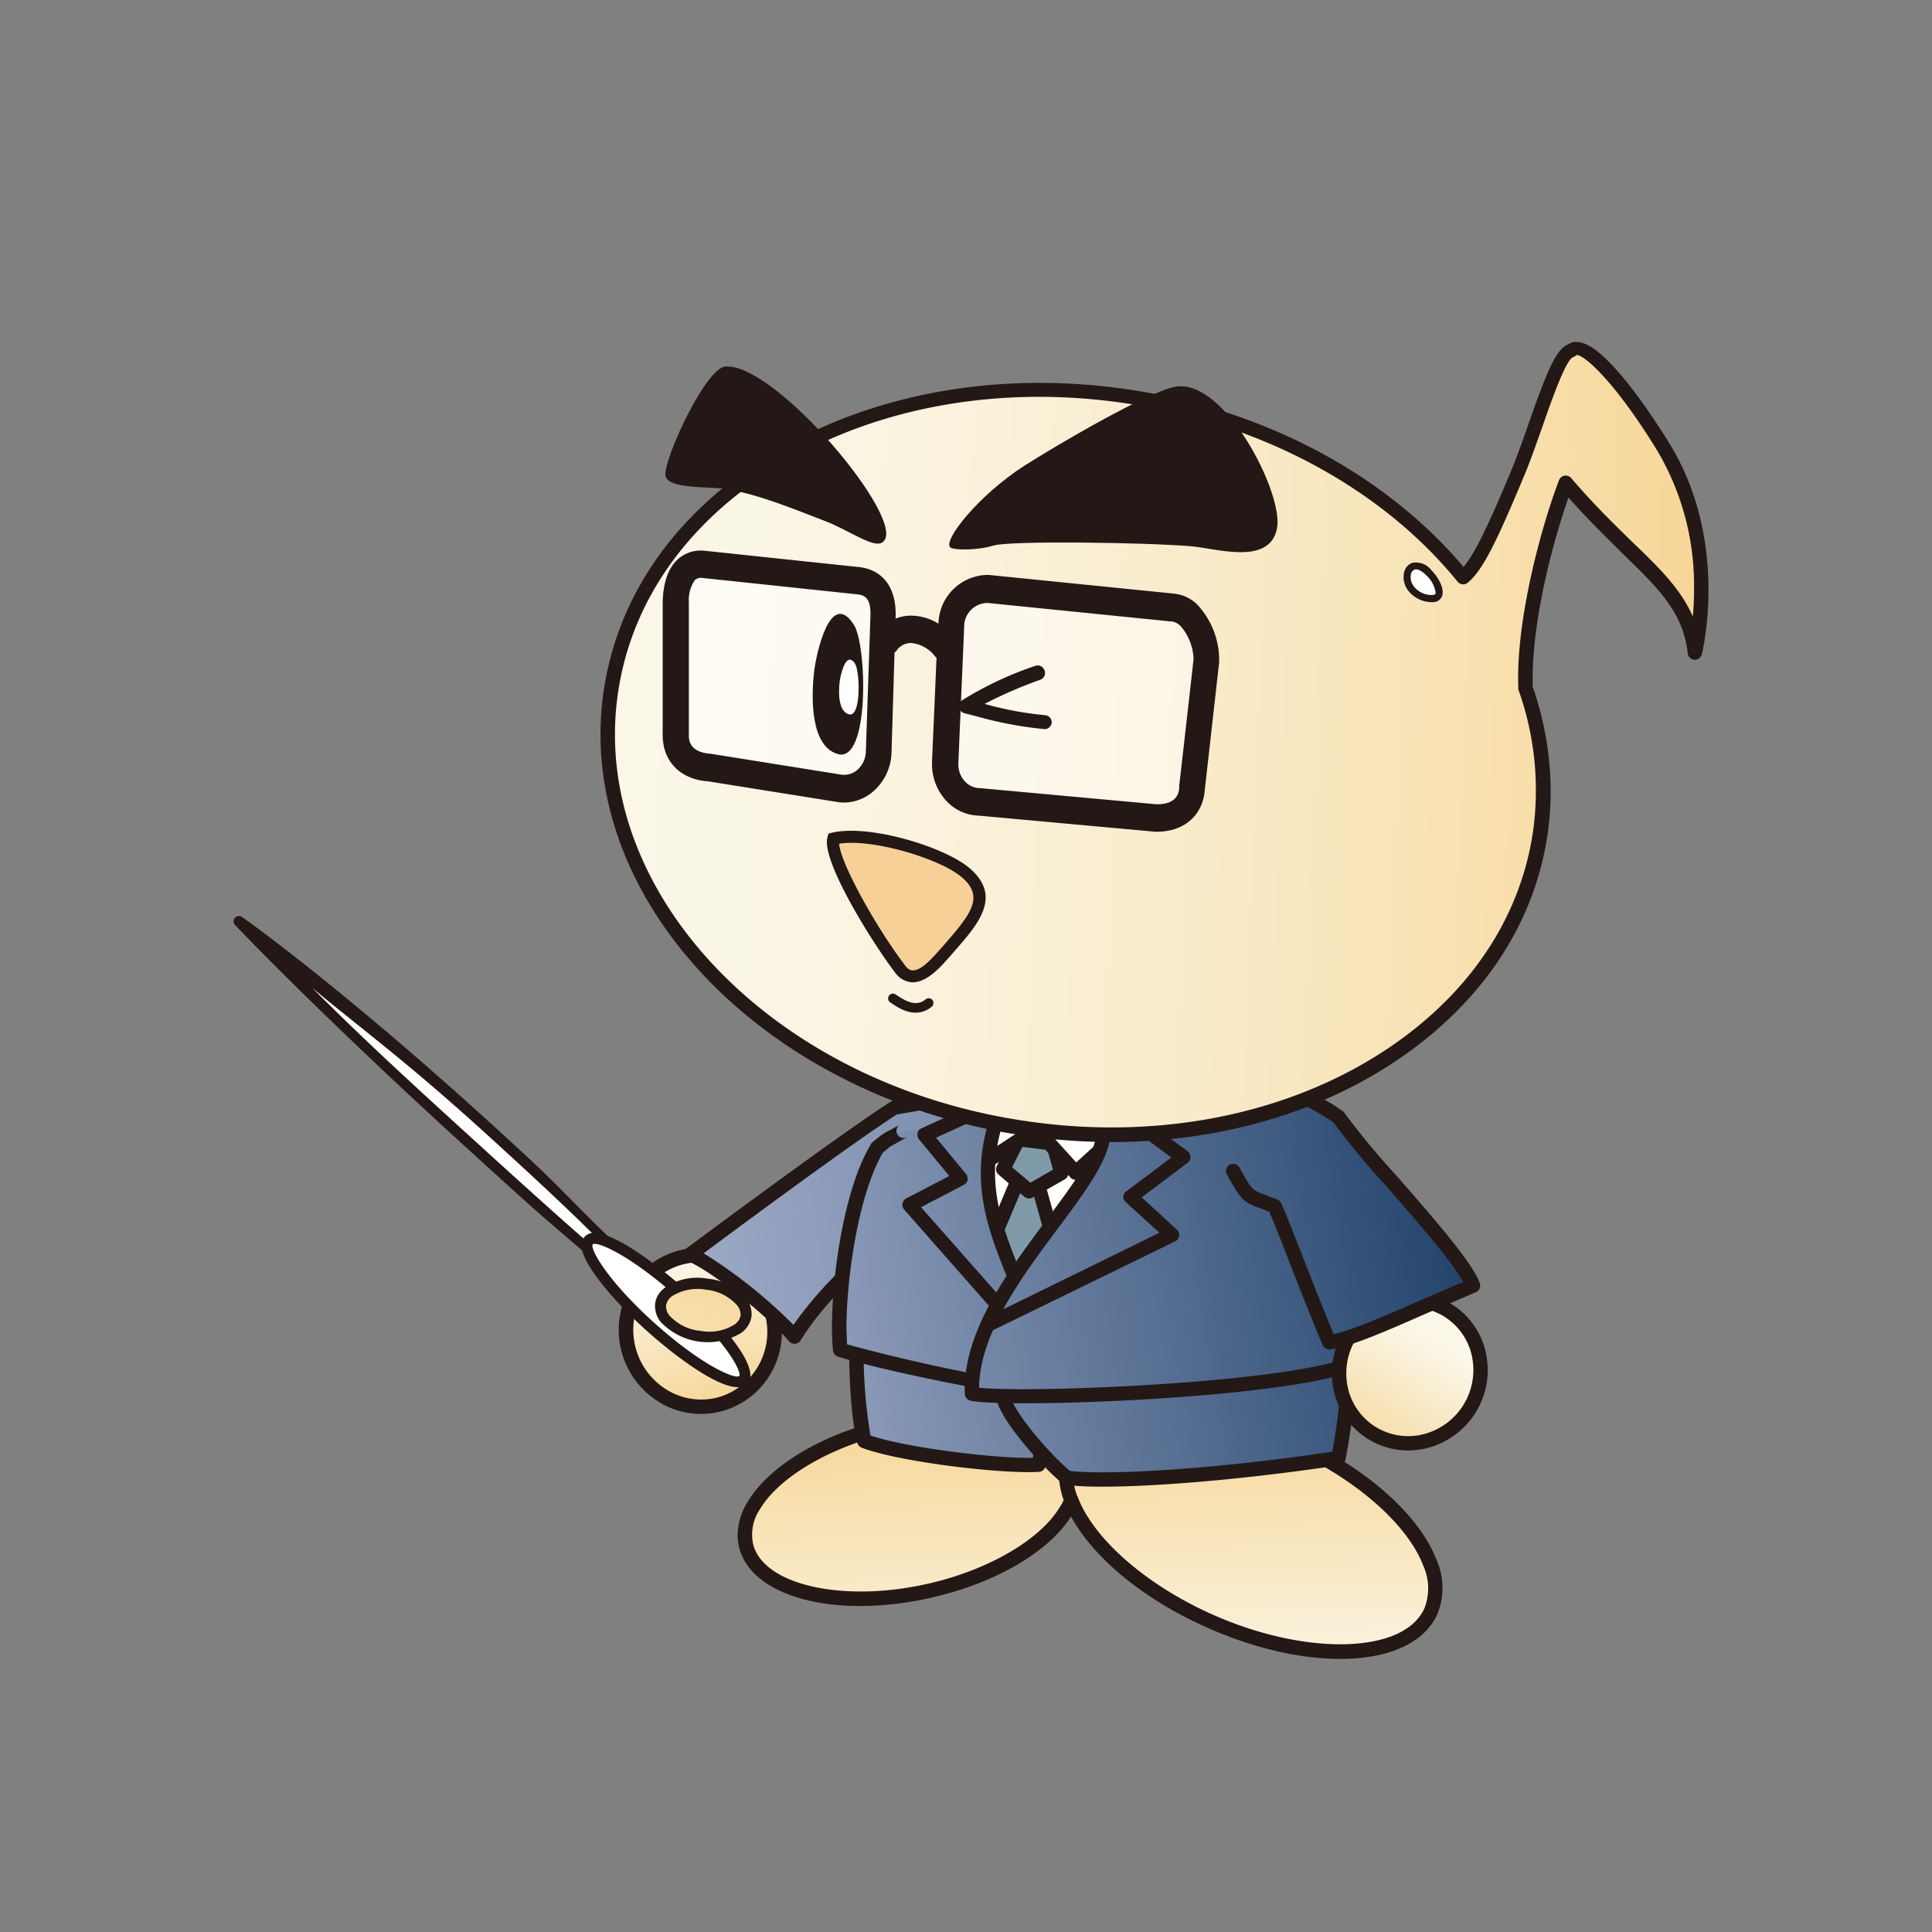 <svg id="レイヤー_1" data-name="レイヤー 1" xmlns="http://www.w3.org/2000/svg" xmlns:xlink="http://www.w3.org/1999/xlink" width="240" height="240" viewBox="0 0 240 240"><rect x="0" y="0" width="240" height="240" fill="#808080" stroke="none"/><defs><style>.cls-1,.cls-17,.cls-5{fill:#fff;}.cls-2{fill:#7f9baa;}.cls-10,.cls-11,.cls-12,.cls-13,.cls-14,.cls-15,.cls-16,.cls-18,.cls-2,.cls-4,.cls-5,.cls-6,.cls-7,.cls-8,.cls-9{isolation:isolate;}.cls-3{fill:#231815;}.cls-4{fill:url(#linear-gradient);}.cls-6{fill:url(#linear-gradient-2);}.cls-7{fill:url(#linear-gradient-3);}.cls-8{fill:url(#linear-gradient-4);}.cls-9{fill:url(#linear-gradient-5);}.cls-10{fill:url(#linear-gradient-6);}.cls-11{fill:url(#linear-gradient-7);}.cls-12{fill:url(#linear-gradient-8);}.cls-13{fill:url(#linear-gradient-9);}.cls-14{fill:url(#linear-gradient-10);}.cls-15{fill:url(#linear-gradient-11);}.cls-16{fill:url(#linear-gradient-12);}.cls-17{opacity:0.5;}.cls-18{fill:#f6d097;}</style><linearGradient id="linear-gradient" x1="263.4" y1="24.56" x2="282.29" y2="24.56" gradientTransform="translate(27.14 -101.96) rotate(72.23)" gradientUnits="userSpaceOnUse"><stop offset="0" stop-color="#faf7e9"/><stop offset="1" stop-color="#f7d697"/></linearGradient><linearGradient id="linear-gradient-2" x1="69.56" y1="281.75" x2="69.56" y2="244.12" gradientTransform="translate(149.37 -90.58) rotate(29.22)" xlink:href="#linear-gradient"/><linearGradient id="linear-gradient-3" x1="113.85" y1="212.33" x2="112.66" y2="175.47" gradientTransform="matrix(1, 0, 0, 1, 0, 0)" xlink:href="#linear-gradient"/><linearGradient id="linear-gradient-4" x1="156.03" y1="210.97" x2="154.84" y2="174.11" gradientTransform="matrix(1, 0, 0, 1, 0, 0)" xlink:href="#linear-gradient"/><linearGradient id="linear-gradient-5" x1="74.6" y1="180.46" x2="208.38" y2="159.06" gradientUnits="userSpaceOnUse"><stop offset="0" stop-color="#b6bed7"/><stop offset="1" stop-color="#002753"/></linearGradient><linearGradient id="linear-gradient-6" x1="75.86" y1="188.3" x2="209.63" y2="166.9" xlink:href="#linear-gradient-5"/><linearGradient id="linear-gradient-7" x1="59.95" y1="158.92" x2="252.7" y2="128.08" xlink:href="#linear-gradient-5"/><linearGradient id="linear-gradient-8" x1="72.04" y1="164.45" x2="205.81" y2="143.05" xlink:href="#linear-gradient-5"/><linearGradient id="linear-gradient-9" x1="72.71" y1="166.63" x2="205.56" y2="145.37" xlink:href="#linear-gradient-5"/><linearGradient id="linear-gradient-10" x1="-673.22" y1="1277.86" x2="-655.3" y2="1277.86" gradientTransform="matrix(-0.53, 0.85, 0.85, 0.53, -1261.14, 63.71)" xlink:href="#linear-gradient"/><linearGradient id="linear-gradient-11" x1="74.65" y1="165.26" x2="205.45" y2="144.33" xlink:href="#linear-gradient-5"/><linearGradient id="linear-gradient-12" x1="90.05" y1="72" x2="225.04" y2="72" gradientTransform="matrix(1, 0.04, -0.04, 1, -11.16, 12.14)" gradientUnits="userSpaceOnUse"><stop offset="0" stop-color="#faf7e9"/><stop offset="0.19" stop-color="#faf5e3"/><stop offset="0.45" stop-color="#f9eed2"/><stop offset="0.74" stop-color="#f8e3b7"/><stop offset="1" stop-color="#f7d697"/></linearGradient></defs><path class="cls-1" d="M125,139c1,0,11,2,13,2s-12,19-12,19S119.81,139,125,139Z"/><polygon class="cls-2" points="126.98 158.6 122.95 154.92 127 145.28 128.46 145.34 131.17 155.06 126.98 158.6"/><path class="cls-3" d="M126.18,144.94l-4.06,9.63a.89.89,0,0,0,.23,1l4,3.69a.9.9,0,0,0,1.18,0l4.18-3.53a.91.91,0,0,0,.29-.93l-2.71-9.72a.9.9,0,0,0-.82-.65l-1.46-.06A.9.9,0,0,0,126.18,144.94Zm1.41,1.26h.19c.28,1,2.12,7.64,2.37,8.55-.58.5-2.37,2-3.15,2.66l-3-2.73C124.42,153.72,127.19,147.14,127.59,146.2Z"/><path class="cls-4" d="M89.88,174.32a9.44,9.44,0,1,1,5.88-11.8A9.31,9.31,0,0,1,89.88,174.32Z"/><path class="cls-3" d="M83.84,155.49A9.88,9.88,0,0,0,78,160.44a10.52,10.52,0,0,0,4.51,14.09,9.94,9.94,0,0,0,7.61.64,10.13,10.13,0,0,0,7-9.71,10.58,10.58,0,0,0-.5-3.21,10.41,10.41,0,0,0-5.16-6.12A9.93,9.93,0,0,0,83.84,155.49Zm-.48,17.45a8.74,8.74,0,0,1-3.75-11.69,8.16,8.16,0,0,1,11-3.53,8.6,8.6,0,0,1,4.27,5.07,8.44,8.44,0,0,1-5.3,10.68h0A8.11,8.11,0,0,1,83.36,172.94Zm6.79,2.23Z"/><path class="cls-5" d="M61,140.46c19.25,17.51,24.53,23.42,24,24s-6.7-4.34-26-21.85-29.3-28.17-29.3-28.17S41.7,123,61,140.46Z"/><path class="cls-3" d="M29.2,114a.65.65,0,0,0,0,.9c.14.16,10.29,10.88,29.33,28.21,9.12,8.3,8,7.26,14.69,13,10.59,9.07,11.27,9,11.69,9l.5-.24.18-.52c0-.41,0-1.09-10.08-10.79-6.36-6.15-5-5.33-14.13-13.63h0c-19-17.33-31.13-25.91-31.3-26A.65.65,0,0,0,29.2,114Zm30.23,28.13c-10.17-9.25-14.53-13.32-20.66-19.42,6.65,5.53,11.56,9,21.73,18.24h0c14.66,13.33,15.67,15,20.71,20.14C75.58,156.55,74.08,155.46,59.43,142.13Z"/><path class="cls-5" d="M84.61,160.66c5.32,4.77,8.78,9.57,7.74,10.73s-6.19-1.77-11.5-6.53-8.78-9.58-7.74-10.74S79.3,155.89,84.61,160.66Z"/><path class="cls-3" d="M72.6,153.67a1.51,1.51,0,0,0-.36,1.13c.13,2.36,4.19,7,8.15,10.56,3.77,3.38,10.62,8.55,12.47,6.49s-4-8.32-7.79-11.7h0c-4-3.56-9-7.09-11.38-7A1.5,1.5,0,0,0,72.6,153.67Zm8.7,10.68c-5.7-5.13-8-9.09-7.68-9.78.63-.41,4.83,1.48,10.54,6.6h0c5.7,5.12,8,9.08,7.68,9.77C91.21,171.36,87,169.47,81.3,164.35Z"/><path class="cls-6" d="M87.8,159.51c-2.92-.4-5.48.73-5.73,2.52s1.92,3.58,4.83,4,5.48-.73,5.73-2.52S90.71,159.91,87.8,159.51Z"/><path class="cls-3" d="M87.89,158.84a7.18,7.18,0,0,0-5.22,1.06,3.56,3.56,0,0,0-.94,1,2.91,2.91,0,0,0-.34,1,3.15,3.15,0,0,0,.68,2.31,8.05,8.05,0,0,0,10,1.37,3.08,3.08,0,0,0,1.28-2,3.15,3.15,0,0,0-.68-2.31A7.15,7.15,0,0,0,87.89,158.84Zm-4.73,4.58a1.8,1.8,0,0,1-.41-1.3A1.82,1.82,0,0,1,83.5,161a6,6,0,0,1,4.2-.79h0a5.94,5.94,0,0,1,3.83,1.9A1.83,1.83,0,0,1,92,163.4a1.74,1.74,0,0,1-.75,1.13,5.87,5.87,0,0,1-4.2.8A6,6,0,0,1,83.16,163.42Zm4.73-4.58Z"/><path class="cls-7" d="M92.71,192.12c1.52,5.62,11.85,8,23.08,5.42s19.1-9.33,17.58-15-11.85-8.05-23.08-5.42S91.19,186.49,92.71,192.12Z"/><path class="cls-3" d="M110.09,176.29c-8,1.86-14.54,5.8-17.21,10.27a8.06,8.06,0,0,0-1.25,4.14,6.13,6.13,0,0,0,.22,1.65c1.67,6.18,12.27,8.84,24.14,6.05,7.94-1.86,14.54-5.79,17.21-10.26a7.44,7.44,0,0,0,1-5.79C132.56,176.17,122,173.51,110.09,176.29ZM93.57,191.88h0a5.62,5.62,0,0,1,.84-4.41c2.39-4,8.71-7.71,16.08-9.44,10.57-2.48,20.65-.29,22,4.78a5.61,5.61,0,0,1-.84,4.41c-2.4,4-8.71,7.72-16.09,9.45C105,199.15,94.94,197,93.57,191.88Zm-1.72.47Z"/><path class="cls-8" d="M133,180.36c-2.76,6.16,5,15.6,17.4,21.06s24.63,4.91,27.38-1.26-5-15.59-17.4-21.06S135.72,174.19,133,180.36Z"/><path class="cls-3" d="M132.15,180a7.3,7.3,0,0,0-.62,3,10.19,10.19,0,0,0,.73,3.67c2.2,5.71,9,11.67,17.75,15.54,13,5.76,25.55,5,28.55-1.71a8.64,8.64,0,0,0-.1-6.71c-2.2-5.72-9-11.67-17.75-15.54C147.69,172.52,135.15,173.28,132.15,180Zm18.58,20.61c-8.21-3.63-14.8-9.34-16.81-14.55a6.86,6.86,0,0,1-.14-5.34h0c2.51-5.61,14.51-6,26.21-.81,8.2,3.63,14.8,9.34,16.8,14.55a6.82,6.82,0,0,1,.15,5.34C174.43,205.41,162.43,205.78,150.73,200.61ZM132.15,180h0Z"/><polygon class="cls-2" points="130.82 142.04 126.49 141.51 124.62 145.23 127.85 148 131.84 145.73 130.82 142.04"/><path class="cls-3" d="M125.69,141.11l-1.86,3.73a.88.88,0,0,0,.21,1.07l3.22,2.77a.93.93,0,0,0,1,.1l4-2.27a.88.88,0,0,0,.42-1l-1-3.7a.89.89,0,0,0-.75-.64l-4.33-.53A.89.89,0,0,0,125.69,141.11Zm1.31,1.36,3.12.38.68,2.45L128,146.92,125.73,145C126.09,144.3,126.68,143.12,127,142.47Z"/><polyline class="cls-5" points="129.16 140.74 133.63 145.67 139.03 140.74"/><path class="cls-3" d="M138.43,140.08l-4.74,4.32-3.86-4.26a.89.89,0,0,0-1.33,1.19l4.47,4.94a.88.88,0,0,0,.61.29.91.91,0,0,0,.65-.23l5.4-4.93a.9.9,0,0,0,.06-1.26A.89.89,0,0,0,138.43,140.08Z"/><polyline class="cls-5" points="127.99 140.74 123.3 143.79 120.95 139.33"/><path class="cls-3" d="M120.53,138.54a.89.89,0,0,0-.37,1.2l2.35,4.47a.86.86,0,0,0,.56.44.89.89,0,0,0,.71-.11l4.7-3.06a.89.89,0,0,0,.26-1.23.9.9,0,0,0-1.24-.26l-3.87,2.52-1.89-3.6A.9.9,0,0,0,120.53,138.54Z"/><path class="cls-9" d="M106.39,165.16s-.24,9.15.94,13.85c4.23,1.64,16.69,3.21,21.63,3,.93-2.82-.5-3.45.21-6.27"/><path class="cls-3" d="M105.5,165.13c0,.38-.23,9.34,1,14.1a.89.89,0,0,0,.55.61c4.33,1.69,17,3.28,22,3a.89.89,0,0,0,.8-.61,6.69,6.69,0,0,0,.21-3.69,5.34,5.34,0,0,1,0-2.64.89.89,0,1,0-1.73-.43,7.13,7.13,0,0,0-.23,1.75,8.65,8.65,0,0,0,.18,1.64,6.45,6.45,0,0,1,.14,1.24,4.64,4.64,0,0,1-.13,1c-4.94.08-15.89-1.31-20.16-2.78a62.92,62.92,0,0,1-.84-11.29c0-1.12,0-1.83,0-1.86v0a.89.89,0,0,0-1.78,0Z"/><path class="cls-10" d="M167.67,166.33a78.18,78.18,0,0,1-1.41,14.79c-13.52,2.06-28.34,3.16-33.74,2.45-2.81-2.34-7.11-7.38-7.82-9.73"/><path class="cls-3" d="M166.78,166.33a77,77,0,0,1-1.28,14c-13.15,2-27.24,3-32.6,2.39-2.76-2.36-6.73-7.1-7.34-9.13a.89.89,0,0,0-1.71.51c.82,2.73,5.42,7.92,8.1,10.16a.87.87,0,0,0,.46.2c5.47.71,20.08-.34,34-2.45a.9.9,0,0,0,.74-.72,79.58,79.58,0,0,0,1.42-15,.89.89,0,1,0-1.78,0Z"/><path class="cls-11" d="M106.86,156.23c-1.78,2.38-6.48,6.64-8.15,9.81-2.19-2.65-9.6-8.79-13-10.21,0,0,18.83-14.07,25.37-18.24L125.94,135"/><path class="cls-3" d="M125.79,134.15,111,136.71a1,1,0,0,0-.33.13C104.15,141,85.4,155,85.22,155.11a.92.92,0,0,0-.36.83.9.9,0,0,0,.54.71C88.7,158,96,164.13,98,166.61a.9.9,0,0,0,1.48-.15,36,36,0,0,1,5.18-6.4c1.13-1.23,2.21-2.38,2.89-3.29a.89.89,0,1,0-1.42-1.07c-.63.83-1.67,2-2.78,3.14a48.08,48.08,0,0,0-4.79,5.74,61.61,61.61,0,0,0-11.15-8.89c4.11-3.06,18.4-13.65,24-17.25l14.64-2.53a.89.89,0,0,0,.74-.88.76.76,0,0,0,0-.15A.91.91,0,0,0,125.79,134.15Z"/><path class="cls-12" d="M123.76,139.33c-4.46,13.85,7.28,22.3,4.93,33.58-17.53-3-24.31-5.19-24.31-5.19-.6-5.35.84-18.76,4.59-25.1,2.11-1.65,0-.24,3.29-2.12"/><path class="cls-3" d="M122.92,139.05a21.31,21.31,0,0,0-1.08,6.66c0,4.86,1.7,9.07,3.36,13.18,1.49,3.69,2.92,7.22,2.92,11a13.88,13.88,0,0,1-.17,2A216.86,216.86,0,0,1,105.22,167c0-.59-.07-1.25-.07-2,0-6,1.4-16.45,4.53-21.83l.9-.73.07-.06.11-.05,1.94-1.07a.91.91,0,0,1-1.22-.35.87.87,0,0,1,.34-1.2l-1.88,1-.53.35-1,.8a1,1,0,0,0-.21.25c-4,6.67-5.3,20.4-4.72,25.66a.91.91,0,0,0,.61.75c.28.09,7,2.26,24.45,5.21a.89.89,0,0,0,1-.69c1.12-5.37-.74-10-2.71-14.87-2.26-5.58-4.59-11.35-2.25-18.62a.89.89,0,0,0-1.69-.55Z"/><path class="cls-13" d="M137,140.2c.77,6.81-16.79,20-16.32,32.94,4,.94,40.15-.23,47.9-4,0-6.58-5.93-28.77-8.51-35.11"/><path class="cls-3" d="M159.76,133.22a.87.87,0,0,0-.55.82,1,1,0,0,0,.06.34c2.39,5.86,8.12,27,8.42,34.18-8,3.26-39.91,4.53-46.07,3.82.12-6.79,5.24-13.67,9.79-19.77,3.49-4.69,6.54-8.76,6.54-12a4.89,4.89,0,0,0,0-.54.9.9,0,0,0-1.78.21c.3,2.59-2.84,6.79-6.16,11.24-4.89,6.55-10.44,14-10.16,21.63a.91.91,0,0,0,.69.84c4.24,1,40.64-.25,48.49-4.06a.88.88,0,0,0,.5-.8c0-6.86-6-29.16-8.58-35.44A.88.88,0,0,0,159.76,133.22Z"/><path class="cls-3" d="M140.89,139.27a.86.86,0,0,0-.17.53.89.89,0,0,0,.36.72l4.44,3.27L139.9,148a.92.92,0,0,0-.36.67v0a.89.89,0,0,0,.3.66l4.19,3.81-21.36,10.46a.89.89,0,0,0,.78,1.6l22.54-11a.89.89,0,0,0,.49-.68.49.49,0,0,0,0-.12.88.88,0,0,0-.29-.66l-4.37-4,5.71-4.29a.88.88,0,0,0,.36-.71h0a.88.88,0,0,0-.36-.72l-5.4-4A.9.9,0,0,0,140.89,139.27Z"/><path class="cls-3" d="M120.11,137.58l-5.64,2.58a.9.9,0,0,0-.5.61,1.5,1.5,0,0,0,0,.2.9.9,0,0,0,.2.57l3.76,4.55-5.36,2.78a1,1,0,0,0-.48.79.92.92,0,0,0,.22.59l10.57,12a.89.89,0,0,0,1.26.08.87.87,0,0,0,.3-.67.88.88,0,0,0-.22-.59l-9.81-11.11,5.32-2.77a.91.91,0,0,0,.47-.61,1.09,1.09,0,0,0,0-.18.92.92,0,0,0-.2-.57l-3.72-4.5,4.58-2.1a.88.88,0,0,0,.52-.81,1,1,0,0,0-.08-.37A.89.89,0,0,0,120.11,137.58Z"/><path class="cls-14" d="M170.42,178a9,9,0,1,0-2.71-12.2A8.85,8.85,0,0,0,170.42,178Z"/><path class="cls-3" d="M173.12,160.87a9.86,9.86,0,0,0-6.17,4.47,10,10,0,0,0-1.5,5.24,9.85,9.85,0,0,0,.26,2.28,9.46,9.46,0,0,0,11.43,7.06,10,10,0,0,0,7.41-12,9.44,9.44,0,0,0-11.43-7.06Zm-2.23,16.39h0a7.71,7.71,0,0,1-3.44-4.81,8.24,8.24,0,0,1,6.08-9.85,7.68,7.68,0,0,1,9.29,5.74,8.24,8.24,0,0,1-6.09,9.85A7.74,7.74,0,0,1,170.89,177.26Zm-.93,1.51h0Z"/><path class="cls-15" d="M160.16,135.57a29.64,29.64,0,0,1,6.05,3.21c2.35,3.76,15.32,17,16.72,21-5.87,2.34-14.32,6.57-17.84,7-2.47-5.76-5.66-14.43-6.8-16.92-3.44-1.4-3-.6-5.16-4.36"/><path class="cls-3" d="M159.32,135.28a.77.77,0,0,0,0,.29.9.9,0,0,0,.6.85,27.84,27.84,0,0,1,5.71,3,101.09,101.09,0,0,0,6.49,7.83c3.73,4.26,8.25,9.44,9.66,12l-5.31,2.27c-4.12,1.82-8.35,3.67-10.79,4.21-1.23-2.91-2.59-6.4-3.81-9.52s-2.17-5.55-2.72-6.75a.86.86,0,0,0-.47-.45l-1.56-.6c-1.59-.58-1.59-.58-3.16-3.38a.9.9,0,0,0-1.21-.34.91.91,0,0,0-.46.78.88.88,0,0,0,.12.44c1.76,3.13,1.94,3.38,4.09,4.17l1.17.45c.55,1.25,1.47,3.59,2.54,6.33,1.31,3.37,2.8,7.19,4.11,10.24a.88.88,0,0,0,.94.53c2.52-.33,7.09-2.34,11.93-4.47l6.13-2.63a.91.91,0,0,0,.51-1.12c-.9-2.55-5.71-8.05-10.36-13.37a96.87,96.87,0,0,1-6.45-7.78,1,1,0,0,0-.26-.27,30,30,0,0,0-6.26-3.31A.89.89,0,0,0,159.32,135.28Z"/><path class="cls-16" d="M75.9,85.9c3.72-25.06,32.59-41.44,64.47-36.59,17.48,2.67,32.24,11.16,41.39,22.42,1.68-1.36,3.33-4.75,6.78-12.9,2.3-5.44,4.78-14.91,6.67-15.28,1.28-1.63,6.12,3.34,11.39,11.91,5.83,9.48,5.1,20.51,3.93,25.47-.92-8.09-7.26-10.74-16-21-2.15,5.63-5.31,17.07-5,25.37a37.89,37.89,0,0,1,1.86,18.15c-3.73,25.06-32.6,41.44-64.48,36.58S72.17,111,75.9,85.9Z"/><path class="cls-3" d="M194.78,42.79c-1.49.57-2.66,3.49-4.84,9.69-.73,2.11-1.5,4.28-2.22,6C185,65,183.24,68.73,181.81,70.43c-9.67-11.46-24.65-19.46-41.3-22-18.07-2.75-35.8,1.12-48.67,10.61C82.39,66,76.57,75.26,75,85.77h0C71.22,111.28,94.43,136,126.75,141c18.06,2.76,35.8-1.11,48.66-10.61,9.45-7,15.27-16.21,16.83-26.72a37,37,0,0,0,.39-5.38,39.82,39.82,0,0,0-2.24-13c0-.34,0-.68,0-1,0-7.35,2.46-16.83,4.45-22.48,2.49,2.8,4.76,5,6.77,7,4.49,4.36,7.46,7.24,8.05,12.36a.89.89,0,0,0,.83.79.9.9,0,0,0,.92-.69c.34-1.44,3.14-14.46-4-26.14-1.79-2.91-7.91-12.44-11.38-12.63A1.66,1.66,0,0,0,194.78,42.79Zm11.06,13.14a32.85,32.85,0,0,1,4.6,17.23c0,1.27-.06,2.42-.15,3.43-1.47-3.37-4.11-6-7.45-9.2-2.26-2.2-4.82-4.68-7.66-8a.9.9,0,0,0-.83-.3.89.89,0,0,0-.68.56c-2.21,5.76-5.37,17.37-5.06,25.72a1.28,1.28,0,0,0,0,.27,37.07,37.07,0,0,1,1.82,17.71c-1.49,10-7.07,18.87-16.13,25.56-12.48,9.21-29.74,13-47.34,10.28C95.66,134.42,73.13,110.57,76.78,86h0c1.49-10,7.06-18.87,16.12-25.56,12.48-9.22,29.74-13,47.34-10.28,16.58,2.52,31.47,10.58,40.83,22.1a.87.87,0,0,0,.6.32.84.84,0,0,0,.65-.19c1.89-1.54,3.62-5.17,7-13.25.75-1.77,1.52-4,2.27-6.1,1.14-3.28,2.88-8.23,3.79-8.66a1.3,1.3,0,0,0,.46-.28C196.79,44.05,200.59,47.38,205.84,55.93Z"/><path class="cls-3" d="M109.71,67.29c3.08-2.58-13.36-22.23-19.6-21.76-2.4.18-7.43,10.94-7.46,13.42,0,1.84,5.4,1.47,7.38,1.78,4.2.65,8.67,2.55,12.48,4C105.51,65.88,108.73,68.3,109.71,67.29Z"/><path class="cls-3" d="M118.06,68c-1-.78,3.45-6.46,9.17-10.13,3.72-2.39,15.61-9.39,18.93-9.85,6.1-.84,13.29,13.31,12.48,17.58-.88,4.7-7.49,2.53-10.65,2.26-5.93-.49-22.55-.71-24.57-.09S118.43,68.36,118.06,68Z"/><path class="cls-17" d="M107.56,93.34h0a3.13,3.13,0,0,1-.92,2.17,2.54,2.54,0,0,1-2,.74L88.32,93.64c-2.67-.18-2.76-1.71-2.75-2.34v-.19s0-16.18,0-16.32a4.33,4.33,0,0,1,.74-2.72,1.15,1.15,0,0,1,1-.27l18.89,2c1.12.08,2,.33,1.93,2.68Zm40.7-11.4c0,.14-1.77,15.64-1.77,15.64a.53.53,0,0,0,0,.13c0,.55-.1,2.24-2.85,2.2l-21.83-2h-.09a2.62,2.62,0,0,1-1.92-.91,3.14,3.14,0,0,1-.75-2.15v-.09l.72-16.86a2.93,2.93,0,0,1,2.91-3l22.8,2.3h.1a1.92,1.92,0,0,1,1.22.74,6.57,6.57,0,0,1,1.47,4Z"/><path class="cls-3" d="M149.12,75.55a4.74,4.74,0,0,0-3.48-1.82h.08l-22.89-2.31h-.1a6.18,6.18,0,0,0-6.15,6.06,6.44,6.44,0,0,0-3.52-1,5,5,0,0,0-1.8.37v-.22c.11-3.73-1.67-6-4.89-6.22l-18.89-2a4.26,4.26,0,0,0-3.38,1.16c-1.11,1.08-1.71,2.82-1.78,5.18v.08s0,16.28,0,16.35v0c-.06,3.35,2.16,5.66,5.7,5.89l16.34,2.61a5.64,5.64,0,0,0,4.39-1.62,6.65,6.65,0,0,0,2-4.61s.22-7.39.37-12.39a1.52,1.52,0,0,0,.26-.25,2.19,2.19,0,0,1,1.73-.94,4.22,4.22,0,0,1,3,1.61,1.58,1.58,0,0,0,.23.22l-.56,12.86v.18a6.69,6.69,0,0,0,1.63,4.58,5.67,5.67,0,0,0,4.17,2h0l21.9,2h.08c3.57.06,6-2.1,6.12-5.48a.49.49,0,0,1,0,.12l1.77-15.71s0-.09,0-.13V82A10.09,10.09,0,0,0,149.12,75.55ZM107.56,93.34h0a3.13,3.13,0,0,1-.92,2.17,2.54,2.54,0,0,1-2,.74L88.32,93.64c-2.67-.18-2.76-1.71-2.75-2.34v-.19s0-16.18,0-16.32a4.33,4.33,0,0,1,.74-2.72,1.15,1.15,0,0,1,1-.27l18.89,2c1.12.08,2,.33,1.93,2.68Zm40.7-11.4c0,.14-1.77,15.64-1.77,15.64a.53.53,0,0,0,0,.13c0,.55-.1,2.24-2.85,2.2l-21.83-2h-.09a2.62,2.62,0,0,1-1.92-.91,3.14,3.14,0,0,1-.75-2.15v-.09l.72-16.86a2.93,2.93,0,0,1,2.91-3l22.8,2.3h.1a1.92,1.92,0,0,1,1.22.74,6.57,6.57,0,0,1,1.47,4Z"/><path class="cls-3" d="M104,93.65c-3.2-1-3.28-6.57-2.87-10.19.25-2.2,2-10.37,4.93-5.87C107.71,80.07,108.08,95,104,93.65Z"/><path class="cls-1" d="M105.42,88.73c-1.25-.4-1.28-2.55-1.12-4,.1-.85.78-4,1.92-2.28C106.84,83.45,107,89.24,105.42,88.73Z"/><path class="cls-5" d="M178,74.35a3.22,3.22,0,0,1-2.67-1.2c-.68-.75-.82-2.4.27-2.81C177.22,69.72,180.19,74.23,178,74.35Z"/><path class="cls-3" d="M175.42,69.92a1.64,1.64,0,0,0-1,1.2,2.72,2.72,0,0,0,.58,2.33,3.74,3.74,0,0,0,3,1.35h0a1.18,1.18,0,0,0,1.13-.73c.34-.9-.4-2.31-1.31-3.23A2.42,2.42,0,0,0,175.42,69.92Zm.22,2.93a1.84,1.84,0,0,1-.37-1.52.74.74,0,0,1,.46-.57c.33-.13.9.15,1.45.71a3.67,3.67,0,0,1,1.15,2.09.54.54,0,0,1,0,.19s-.06.14-.35.16A2.78,2.78,0,0,1,175.64,72.85Z"/><path class="cls-18" d="M111.75,120.32c-3.17-4.15-8.94-13.87-8.24-16.15,4.18-1,13.6,1.68,16.58,4.36,3.31,3,.9,5.75-2.26,9.34C116.31,119.6,113.75,122.93,111.75,120.32Z"/><path class="cls-3" d="M103.33,103.45l-.41.1-.12.41c-.89,2.9,5.7,13.33,8.36,16.81a2.84,2.84,0,0,0,2.18,1.26c1.83,0,3.49-1.88,4.71-3.28l.34-.39c3.13-3.55,6.08-6.91,2.2-10.39C117.48,105.19,107.86,102.33,103.33,103.45Zm16.27,5.63c2.66,2.38,1,4.49-2.33,8.3l-.34.39c-1,1.12-2.43,2.8-3.54,2.77-.14,0-.55,0-1-.67-3.55-4.65-8-12.68-8.15-15.06C108.4,104.13,117,106.72,119.6,109.08Z"/><path class="cls-3" d="M110.44,123.68a.59.59,0,0,0,.14.83c.94.66,3.12,2.2,5.16.55a.6.6,0,0,0,.08-.84.59.59,0,0,0-.83-.08c-.95.77-2,.6-3.72-.6A.6.6,0,0,0,110.44,123.68Z"/><path class="cls-3" d="M128.62,82.71A43.53,43.53,0,0,0,119.5,87a.93.93,0,0,0-.36.9.91.91,0,0,0,.67.7l1.49.38a47.5,47.5,0,0,0,8.42,1.59.88.88,0,0,0,.93-.84v0a.9.9,0,0,0-.84-.89,41.75,41.75,0,0,1-7.5-1.4,55,55,0,0,1,6.92-3,.89.89,0,0,0,.59-.83.81.81,0,0,0-.06-.31A.89.89,0,0,0,128.62,82.71Z"/></svg>
